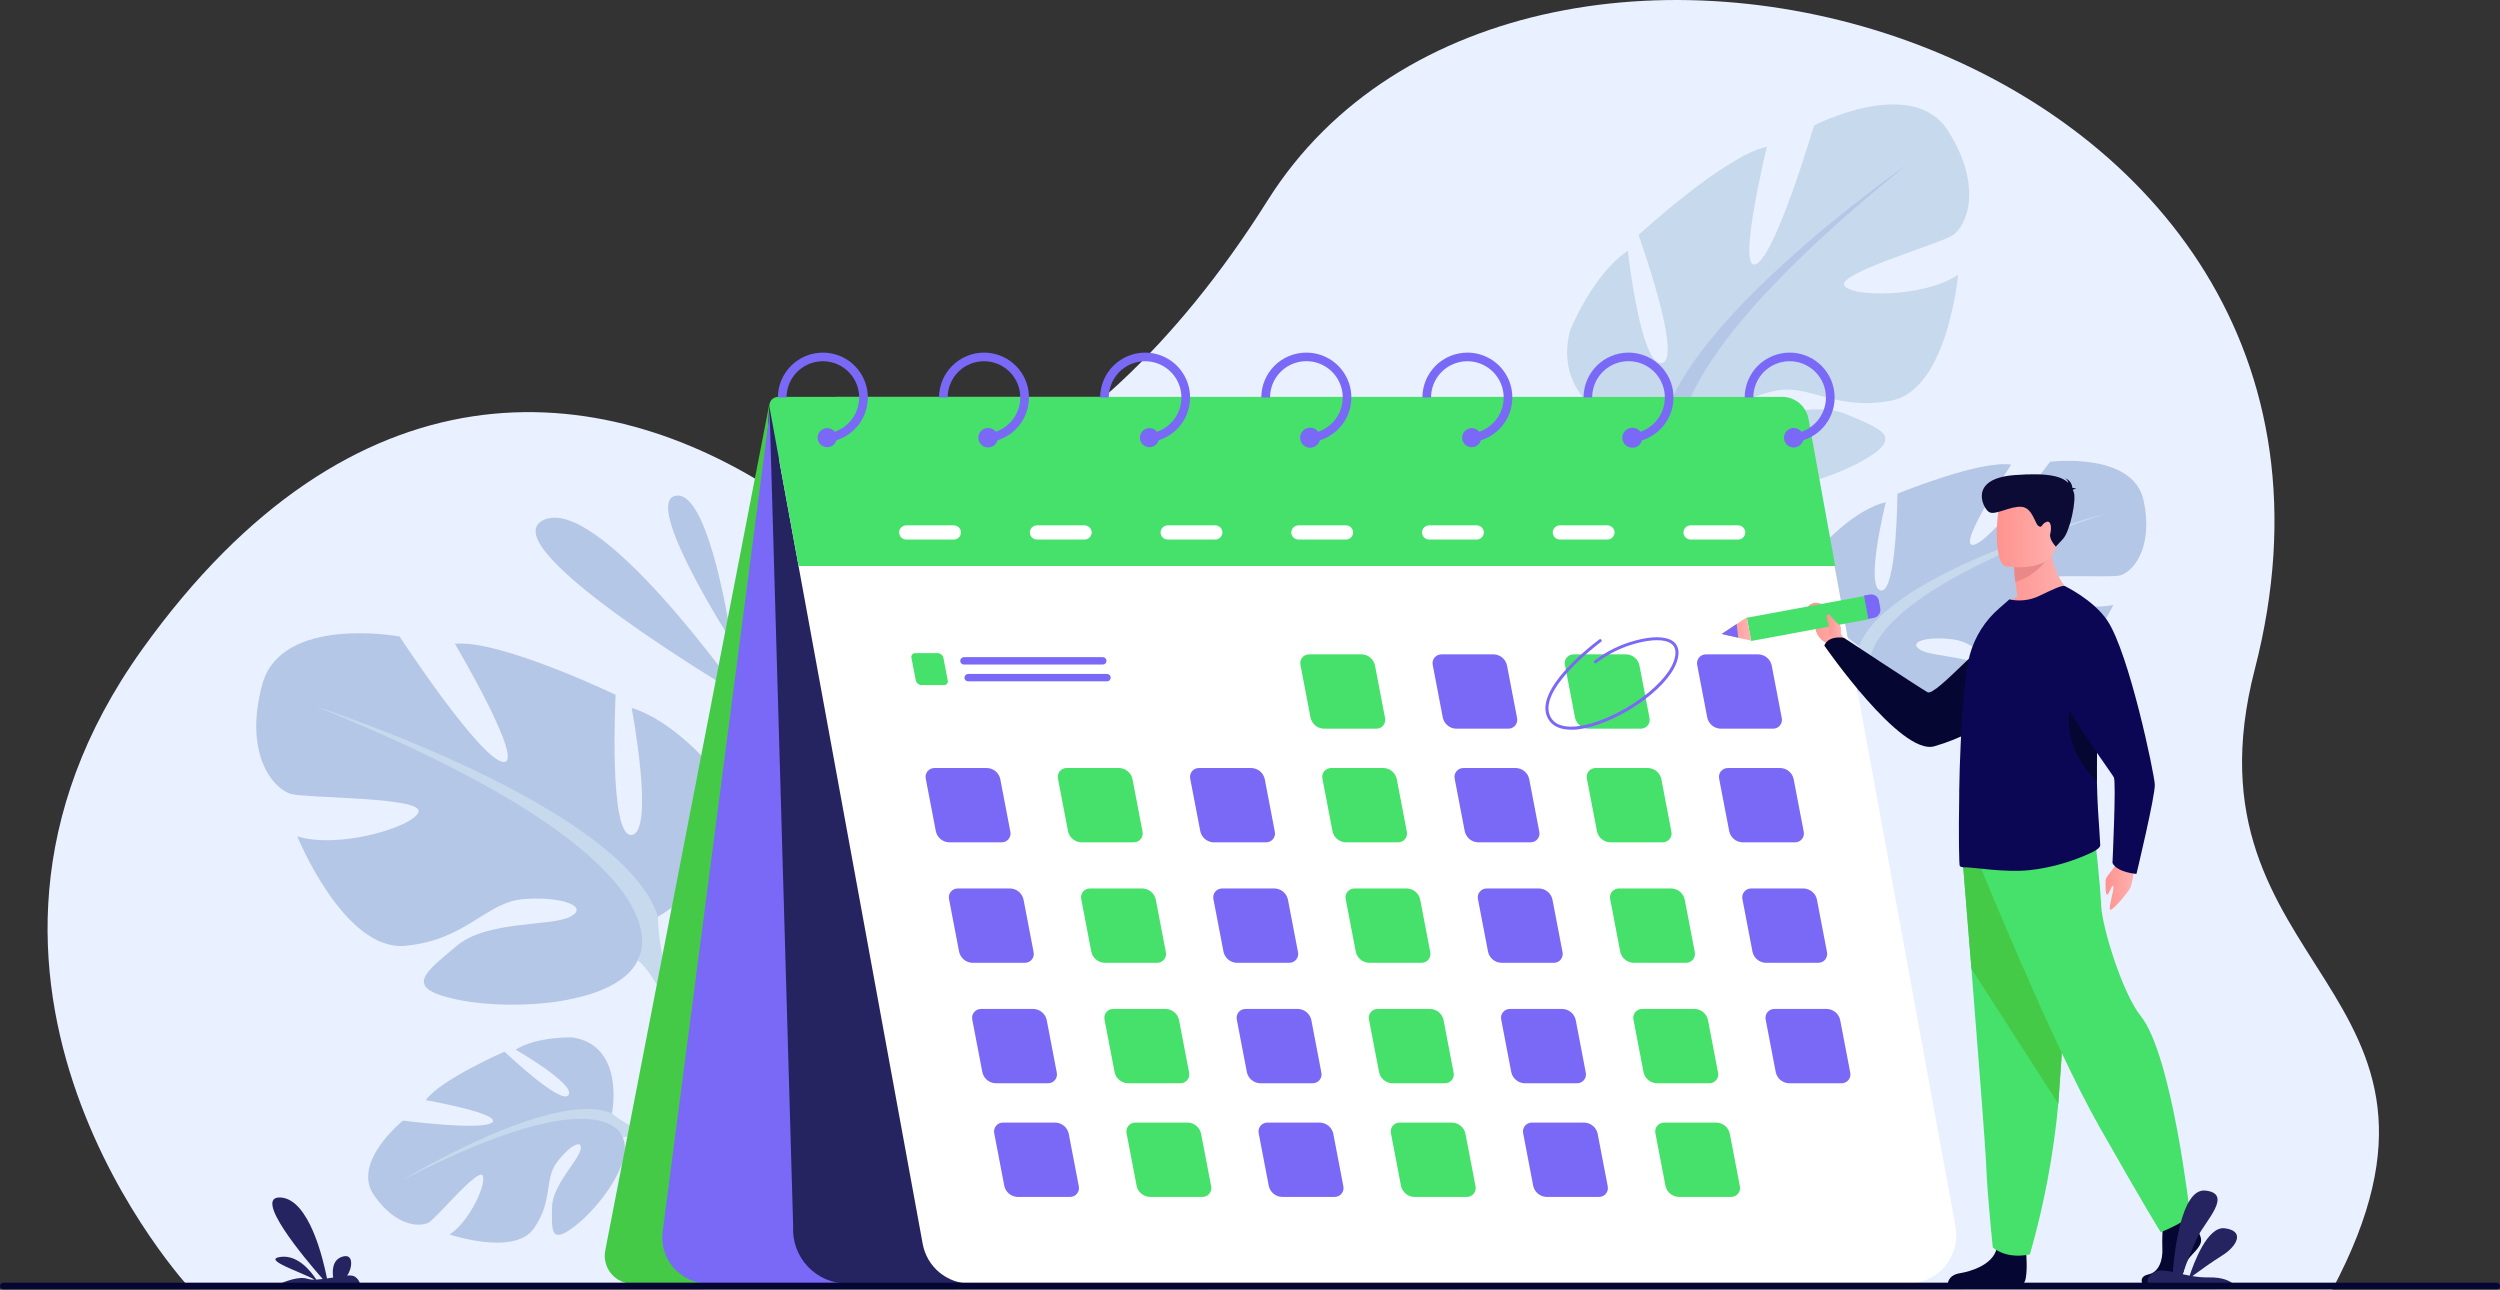 <svg fill="none" height="422" viewBox="0 0 818 422" width="818" xmlns="http://www.w3.org/2000/svg" xmlns:xlink="http://www.w3.org/1999/xlink"><rect x="0" y="0" width="818" height="422" fill="#333333" stroke="none"/><linearGradient id="a"><stop offset="0" stop-color="#ff928e"/><stop offset="1" stop-color="#feb3b1"/></linearGradient><linearGradient id="b" gradientUnits="userSpaceOnUse" x1="591.181" x2="604.078" xlink:href="#a" y1="204.948" y2="204.948"/><linearGradient id="c" gradientUnits="userSpaceOnUse" x1="563.32" x2="572.939" xlink:href="#a" y1="205.799" y2="205.799"/><linearGradient id="d" gradientUnits="userSpaceOnUse" x1="653.963" x2="678.861" xlink:href="#a" y1="188.432" y2="188.432"/><linearGradient id="e" gradientUnits="userSpaceOnUse" x1="653.329" x2="674.282" xlink:href="#a" y1="173.216" y2="173.216"/><linearGradient id="f" gradientUnits="userSpaceOnUse" x1="597.63" x2="602.373" xlink:href="#a" y1="204.718" y2="204.718"/><linearGradient id="g" gradientUnits="userSpaceOnUse" x1="688.971" x2="698.666" xlink:href="#a" y1="288.778" y2="288.778"/><clipPath id="h"><path d="m0 0h818v422h-818z"/></clipPath><g clip-path="url(#h)"><path d="m62.345 421.793s-93.725-100.487-15.848-209.292c69.089-96.525 149.643-89.932 208.763-50.757 25.139 16.679 97.747 2.052 159.512-96.175 84.237-133.943 376.243-52.71 323.003 153.383-25.773 99.734 78.411 103.358 25.325 203.026z" fill="#e9f0ff"/><path d="m242.329 227.521s-46.365-65.908-64.487-57.372 64.487 57.372 64.487 57.372z" fill="#b5c7e6"/><path d="m239.378 209.805s-7.083-49.556-18.243-47.613c-11.159 1.943 18.243 47.613 18.243 47.613z" fill="#b5c7e6"/><path d="m200.237 364.268s4.46-22.049-12.853-24.821c0 0-11.739-.415-18.647 4.006 0 0 19.674 11.319 17.291 14.834-2.382 3.514-20.963-14.19-20.963-14.19s-21.041 9.201-25.74 15.871c0 0 24.865 4.421 21.739 7.259s-29.216-.568-29.216-.568-16.865 13.59-9.552 24.298c7.312 10.708 15.684 10.686 18.329 8.819s15.597-17.334 17.237-15.227c1.639 2.107-4.044 15.151-10.788 19.375 0 0 21.171 7.117 27.543-1.899 6.373-9.016 3.432-16.035 7.466-21.536 4.033-5.502 8.678-8.089 7.858-4.312-.819 3.777-9.279 11.712-9.323 18.927-.044 7.216-.743 12.455 7.498 6.08 8.241-6.374 19.215-21.132 15.641-29.024z" fill="#b5c7e6"/><path d="m131.597 386.165s49.382-30.094 68.586-21.896c5.209 4.219 11.356 7.127 17.925 8.481l2.984 2.554s-13.892-4.366-17.335-3.144c0 0-5.094-20.586-72.16 14.005z" fill="#c6d9ed"/><path d="m218.108 372.75s15.302 1.953 24.046 15.827l-1.869 1.266s-11.728-12.847-21.215-15.14c-9.488-2.292-.962-1.953-.962-1.953z" fill="#252461"/><path d="m215.299 299.922s35.85-20.051 19.116-47.263c0 0-13.389-16.712-27.729-21.002 0 0 7.651 40.573 0 41.533-7.651.961-5.257-45.844-5.257-45.844s-37.763-18.142-52.584-16.712c0 0 23.423 39.634 15.772 38.674-7.651-.961-33.883-41.053-33.883-41.053s-38.725-7.161-44.934 15.751c-6.208 22.911 3.825 34.372 9.564 35.802 5.738 1.43 42.54.961 41.589 5.731s-25.817 12.411-39.676 8.121c0 0 15.302 37.712 35.369 35.802 20.068-1.91 26.298-14.321 38.725-15.281 12.428-.961 21.51 2.39 15.302 5.73s-27.248 1.092-37.282 9.617-18.166 13.775.481 17.595c18.647 3.821 52.103 1.43 58.792-12.891z" fill="#b5c7e6"/><path d="m103.43 231.177s100.392 32.463 111.869 68.767c0 0-.481 16.232 9.553 34.853v7.161s-10.515-24.353-16.253-27.693c0-.021 22.472-31.523-105.169-83.088z" fill="#c6d9ed"/><path d="m224.852 334.775s15.487 23.479 6.656 52.055l-3.979-1.091s3.87-31.48-4.24-47.308c-8.11-15.827 1.563-3.656 1.563-3.656z" fill="#252461"/><path d="m251.728 132.164-53.677 276.956c-.265 1.325-.233 2.692.096 4.003.328 1.311.943 2.533 1.802 3.577.859 1.045 1.939 1.886 3.162 2.462 1.224.577 2.561.875 3.914.873h28.287z" fill="#45ca47"/><path d="m608.319 211.442s-24.133-15.369-11.411-33.619c0 0 9.979-11.091 20.122-13.503 0 0-6.94 27.911-1.661 28.882 5.279.972 5.465-31.654 5.465-31.654s26.986-11.101 37.239-9.519c0 0-17.882 26.623-12.515 26.263 5.366-.36 25.237-27.201 25.237-27.201s27.216-3.439 30.604 12.749c3.388 16.187-4.033 23.752-8.077 24.516s-29.621-1.092-29.151 2.325c.47 3.416 17.488 9.66 27.325 7.226 0 0-12.143 25.618-26.035 23.49-13.892-2.129-17.706-11.014-26.308-12.171s-15.062.808-10.876 3.373c4.187 2.565 18.909 1.845 25.544 8.176 6.634 6.33 12.088 10.304-1.028 12.214s-36.298-1.092-40.375-11.308z" fill="#b5c7e6"/><path d="m688.808 168.097s-71.111 18.557-80.533 43.345c0 0-.317 11.309-8.044 23.861l-.284 4.978s8.285-16.515 12.405-18.611c.044 0-14.263-22.802 76.456-53.573z" fill="#c6d9ed"/><path d="m600.275 235.303s-11.706 15.707-6.711 35.933l2.809-.589s-1.421-22.038 4.842-32.746-.94-2.598-.94-2.598z" fill="#b5c7e6"/><path d="m543.351 144.727s-37.074-8.132-29.587-36.665c0 0 7.345-18.348 18.876-25.989 0 0 4.121 37.92 11.138 36.719 7.017-1.2-7.651-41.926-7.651-41.926s28.516-26.142 42.004-28.839c0 0-10.078 41.293-3.564 38.401 6.515-2.893 18.986-45.375 18.986-45.375s32.309-16.69 43.949 1.899c11.641 18.589 5.837 31.415 1.148 34.209-4.689 2.794-37.348 12.236-35.217 16.198 2.132 3.962 26.145 4.061 37.25-3.449 0 0-3.41 37.44-21.663 41.118-18.253 3.679-27.085-5.621-38.332-3.132-11.247 2.488-18.373 7.859-12.023 9.158 6.351 1.299 24.385-6.331 35.544-1.485 11.16 4.847 19.762 7.313 4.296 15.686-15.466 8.372-45.676 15.205-55.426 4.366z" fill="#c6d9ed"/><path d="m623.785 54.02s-80.029 55.559-80.434 90.707c0 0 4.777 14.19.897 33.358l1.923 6.331s2.766-24.331 6.941-28.828c0 0-28.32-21.831 70.673-101.568z" fill="#b5c7e6"/><path d="m544.248 178.085s-7.389 24.898 8.088 47.809l3.279-2.019s-11.87-26.787-8.952-42.952c2.918-16.166-2.415-2.838-2.415-2.838z" fill="#c6d9ed"/><path d="m252.373 131.039-35.555 271.936c-.277 2.125-.096 4.285.529 6.335s1.681 3.944 3.097 5.554 3.16 2.901 5.115 3.785 4.076 1.342 6.222 1.342h52.158l-29.413-289.923z" fill="#7a69f6"/><path d="m252.373 131.039-15.914 270.2c-.141 2.409.212 4.822 1.038 7.09.826 2.269 2.107 4.345 3.765 6.101s3.658 3.155 5.877 4.111 4.61 1.45 7.027 1.45h77.789z" fill="#7a69f6"/><path d="m251.783 133.255 7.738 267.984c-.143 2.409.209 4.821 1.034 7.09.824 2.268 2.105 4.344 3.762 6.1s3.656 3.156 5.875 4.112c2.218.957 4.609 1.45 7.025 1.45h77.8z" fill="#252461"/><path d="m624.233 419.992h-306.728c-3.711-.001-7.304-1.301-10.153-3.675-2.85-2.373-4.776-5.669-5.444-9.315l-46.682-254.885c-.497-2.718-.389-5.512.316-8.184.704-2.672 1.989-5.157 3.761-7.278 1.773-2.122 3.991-3.828 6.498-4.998 2.506-1.17 5.239-1.776 8.006-1.775h303.11c3.711.001 7.304 1.302 10.154 3.675s4.776 5.669 5.443 9.315l47.327 258.455c.415 2.282.322 4.627-.271 6.87s-1.672 4.328-3.16 6.109c-1.489 1.78-3.351 3.212-5.456 4.195-2.104.982-4.398 1.491-6.721 1.491z" fill="#fff"/><path d="m261.303 185.201h339.179l-8.744-48.126c-.357-2.025-1.42-3.86-2.999-5.18-1.58-1.32-3.576-2.04-5.635-2.035h-328.49c-.422 0-.84.092-1.222.271-.383.178-.721.439-.992.763-.27.324-.465.704-.572 1.112s-.122.834-.045 1.249z" fill="#45e16a"/><g fill="#7a69f6"><path d="m269.238 115.376c-3.898.006-7.635 1.554-10.392 4.306-2.758 2.751-4.311 6.482-4.32 10.375h2.831c.002-2.318.683-4.585 1.96-6.52 1.277-1.936 3.094-3.456 5.226-4.372 2.133-.916 4.487-1.188 6.772-.782 2.285.405 4.402 1.47 6.088 3.063s2.868 3.644 3.4 5.9.39 4.619-.407 6.796c-.798 2.177-2.216 4.073-4.081 5.453-1.864 1.381-4.093 2.186-6.41 2.316v2.816c1.278-.052 2.542-.275 3.76-.665 3.351-1.053 6.214-3.27 8.07-6.25 1.856-2.979 2.582-6.523 2.047-9.991s-2.296-6.629-4.964-8.912-6.066-3.537-9.58-3.533z"/><path d="m273.785 143.221c-.001.284-.041.567-.12.84-.218.761-.716 1.411-1.395 1.818-.679.408-1.488.543-2.263.378-.774-.165-1.458-.618-1.911-1.267-.453-.648-.643-1.445-.531-2.228s.517-1.495 1.134-1.991c.618-.496 1.4-.739 2.19-.681s1.529.414 2.066.995c.538.581.835 1.345.83 2.136z"/><path d="m321.954 115.376c-3.898.006-7.633 1.554-10.389 4.306s-4.306 6.483-4.312 10.375h2.82c0-3.147 1.251-6.165 3.48-8.39 2.228-2.225 5.25-3.475 8.401-3.475s6.173 1.25 8.401 3.475 3.48 5.243 3.48 8.39c.005 1.277-.202 2.546-.613 3.755-.578 1.724-1.543 3.293-2.822 4.587s-2.837 2.279-4.555 2.879c-1.037.357-2.119.569-3.214.633v2.816c1.278-.053 2.542-.277 3.76-.665 3.353-1.054 6.216-3.272 8.072-6.252s2.581-6.526 2.045-9.995c-.537-3.468-2.3-6.63-4.97-8.912s-6.07-3.533-9.584-3.527z"/><path d="m326.5 143.221c-.002.284-.039.566-.109.841-.19.693-.609 1.301-1.189 1.726-.581.426-1.288.643-2.007.616s-1.408-.295-1.955-.762-.92-1.105-1.059-1.81c-.138-.705-.034-1.436.296-2.075s.867-1.147 1.523-1.443c.655-.296 1.392-.361 2.09-.186s1.316.58 1.755 1.15c.429.557.66 1.241.655 1.943z"/><path d="m374.68 115.376c-3.898.006-7.635 1.554-10.393 4.306-2.757 2.751-4.31 6.482-4.319 10.375h2.831c.001-2.318.683-4.585 1.96-6.52 1.277-1.936 3.094-3.456 5.226-4.372s4.486-1.188 6.772-.782c2.285.405 4.401 1.47 6.088 3.063 1.686 1.592 2.868 3.644 3.4 5.9.531 2.256.39 4.619-.408 6.796-.797 2.177-2.216 4.073-4.08 5.453-1.865 1.381-4.093 2.186-6.41 2.316v2.816c1.277-.052 2.542-.275 3.759-.665 3.347-1.052 6.207-3.265 8.064-6.238 1.856-2.974 2.586-6.512 2.058-9.976s-2.279-6.625-4.937-8.913c-2.658-2.287-6.048-3.55-9.557-3.559z"/><path d="m379.227 143.221c-.001.284-.042.567-.12.84-.218.761-.717 1.411-1.396 1.818-.679.408-1.487.543-2.262.378s-1.458-.618-1.911-1.267c-.454-.648-.644-1.445-.532-2.228s.518-1.495 1.135-1.991 1.4-.739 2.19-.681 1.528.414 2.066.995.834 1.345.83 2.136z"/><path d="m427.395 115.376c-3.897.006-7.633 1.554-10.389 4.306-2.755 2.752-4.306 6.483-4.312 10.375h2.864c-.001-2.32.68-4.591 1.957-6.529 1.276-1.939 3.094-3.462 5.228-4.38 2.134-.919 4.491-1.193 6.779-.788 2.288.404 4.408 1.469 6.096 3.063 1.689 1.594 2.873 3.647 3.406 5.906.534 2.259.392 4.624-.406 6.804-.798 2.179-2.218 4.077-4.084 5.46-1.866 1.382-4.097 2.188-6.417 2.318v2.816c1.277-.052 2.542-.276 3.759-.665 3.353-1.054 6.216-3.272 8.072-6.252s2.582-6.526 2.045-9.995c-.536-3.468-2.3-6.63-4.97-8.912s-6.07-3.533-9.584-3.527z"/><path d="m431.953 143.221c.003.284-.034.567-.109.84-.214.804-.725 1.497-1.431 1.938s-1.554.597-2.371.437c-.818-.16-1.543-.625-2.029-1.3-.487-.676-.698-1.51-.591-2.335.108-.825.525-1.578 1.168-2.106.643-.529 1.463-.793 2.295-.74.831.053 1.61.421 2.18 1.027.57.607.887 1.407.888 2.239z"/><path d="m480.121 115.376c-3.898.006-7.635 1.554-10.392 4.306-2.758 2.751-4.311 6.482-4.319 10.375h2.831c.001-2.318.682-4.585 1.959-6.52 1.278-1.936 3.094-3.456 5.227-4.372 2.132-.916 4.486-1.188 6.771-.782 2.286.405 4.402 1.47 6.088 3.063s2.868 3.644 3.4 5.9.39 4.619-.407 6.796c-.798 2.177-2.216 4.073-4.081 5.453-1.864 1.381-4.092 2.186-6.41 2.316v2.816c1.278-.052 2.542-.275 3.76-.665 3.351-1.053 6.214-3.27 8.07-6.25 1.856-2.979 2.583-6.523 2.047-9.991-.535-3.468-2.296-6.629-4.964-8.912s-6.066-3.537-9.58-3.533z"/><path d="m484.668 143.221c-.001.284-.041.567-.12.84-.218.761-.716 1.411-1.395 1.818-.679.408-1.488.543-2.263.378-.774-.165-1.458-.618-1.911-1.267-.453-.648-.643-1.445-.531-2.228s.517-1.495 1.135-1.991c.617-.496 1.399-.739 2.19-.681.79.058 1.528.414 2.065.995.538.581.835 1.345.83 2.136z"/><path d="m532.848 115.376c-3.898.006-7.635 1.554-10.393 4.306-2.757 2.751-4.31 6.482-4.319 10.375h2.82c-.001-2.32.679-4.591 1.956-6.529 1.277-1.939 3.095-3.462 5.229-4.38 2.134-.919 4.491-1.193 6.779-.788 2.288.404 4.407 1.469 6.096 3.063s2.873 3.647 3.406 5.906.392 4.624-.406 6.804c-.798 2.179-2.218 4.077-4.084 5.46-1.867 1.382-4.098 2.188-6.418 2.318v2.816c1.278-.052 2.543-.275 3.76-.665 3.352-1.053 6.215-3.27 8.071-6.25 1.856-2.979 2.582-6.523 2.047-9.991s-2.296-6.629-4.964-8.912-6.067-3.537-9.58-3.533z"/><path d="m537.384 143.221c.002.284-.034.567-.11.84-.213.804-.725 1.497-1.431 1.938s-1.553.597-2.371.437c-.817-.16-1.542-.625-2.029-1.3-.486-.676-.697-1.51-.59-2.335s.525-1.578 1.168-2.106c.643-.529 1.463-.793 2.294-.74s1.611.421 2.181 1.027c.57.607.887 1.407.888 2.239z"/><path d="m585.563 115.376c-3.897.006-7.633 1.554-10.389 4.306-2.755 2.752-4.306 6.483-4.312 10.375h2.82c0-3.147 1.252-6.165 3.48-8.39s5.25-3.475 8.401-3.475 6.173 1.25 8.401 3.475 3.48 5.243 3.48 8.39c.005 1.277-.201 2.546-.612 3.755-.751 2.254-2.162 4.23-4.05 5.674s-4.167 2.289-6.541 2.425v2.816c1.277-.053 2.541-.277 3.759-.665 3.353-1.054 6.216-3.272 8.072-6.252s2.582-6.526 2.045-9.995c-.536-3.468-2.299-6.63-4.969-8.912s-6.071-3.533-9.585-3.527z"/><path d="m590.11 143.221c-.003.284-.04.566-.11.841-.157.573-.471 1.091-.907 1.495-.437.405-.978.679-1.562.793-.584.113-1.189.061-1.745-.151-.557-.211-1.043-.574-1.403-1.047-.361-.473-.582-1.037-.638-1.629-.057-.592.054-1.188.319-1.72.265-.533.673-.98 1.18-1.293.506-.313 1.09-.478 1.685-.476.487 0 .967.112 1.403.328s.816.529 1.111.916c.437.553.672 1.239.667 1.943z"/></g><path d="m457.442 275.613h-17.139c-1.015-.041-1.988-.417-2.767-1.068-.779-.652-1.32-1.542-1.539-2.533l-3.279-17.127c-.108-.434-.115-.888-.018-1.325s.294-.846.576-1.194.641-.626 1.048-.812c.408-.186.853-.275 1.301-.26h17.095c1.012.041 1.983.416 2.76 1.065.777.65 1.317 1.538 1.535 2.526l3.279 17.127c.107.43.114.879.02 1.312-.094.434-.286.839-.561 1.187-.276.348-.627.628-1.028.819-.4.191-.839.288-1.283.283z" fill="#45e16a"/><path d="m500.713 275.613h-17.149c-1.013-.043-1.984-.42-2.761-1.071-.776-.652-1.316-1.541-1.534-2.53l-3.279-17.127c-.109-.434-.115-.888-.018-1.325s.294-.846.576-1.194.64-.626 1.048-.812.853-.275 1.301-.26h17.149c1.015.039 1.988.412 2.767 1.062s1.321 1.539 1.54 2.529l3.279 17.127c.111.435.118.891.022 1.331-.097.439-.295.85-.578 1.199-.283.35-.644.629-1.054.815-.411.186-.858.274-1.309.256z" fill="#7a69f6"/><path d="m543.974 275.613h-17.138c-1.015-.041-1.988-.417-2.767-1.068-.779-.652-1.32-1.542-1.539-2.533l-3.279-17.127c-.109-.434-.115-.888-.018-1.325s.294-.846.576-1.194.64-.626 1.048-.812.853-.275 1.301-.26h17.127c1.013.041 1.983.416 2.76 1.065.777.65 1.317 1.538 1.536 2.526l3.279 17.127c.108.433.114.884.018 1.32s-.29.844-.57 1.192c-.279.349-.634.628-1.039.817s-.848.282-1.295.272z" fill="#45e16a"/><path d="m327.648 275.613h-17.149c-1.013-.043-1.984-.42-2.761-1.071-.777-.652-1.316-1.541-1.534-2.53l-3.279-17.127c-.109-.434-.115-.888-.018-1.325s.294-.846.575-1.194c.282-.348.641-.626 1.049-.812s.853-.275 1.301-.26h17.149c1.014.039 1.987.412 2.767 1.062.779.65 1.32 1.539 1.539 2.529l3.279 17.127c.111.435.119.891.022 1.331-.096.439-.294.85-.577 1.199-.284.35-.645.629-1.055.815s-.858.274-1.308.256z" fill="#7a69f6"/><path d="m308.86 224.159h-7.367c-.435-.019-.851-.179-1.185-.457-.334-.279-.567-.659-.662-1.082l-1.421-7.368c-.048-.187-.052-.381-.011-.569s.125-.364.247-.514c.121-.149.275-.268.45-.348.176-.079.367-.116.56-.109h7.366c.435.017.853.177 1.187.455.334.279.567.66.661 1.085l1.421 7.368c.047.186.051.381.01.569-.041.187-.125.363-.246.513-.121.149-.276.268-.451.348-.176.079-.367.116-.559.109z" fill="#45e16a"/><path d="m370.909 275.613h-17.138c-1.016-.041-1.989-.417-2.768-1.068-.779-.652-1.32-1.542-1.539-2.533l-3.279-17.127c-.108-.434-.114-.888-.017-1.325.096-.437.294-.846.575-1.194.282-.348.641-.626 1.049-.812.407-.186.853-.275 1.301-.26h17.149c1.012.041 1.983.416 2.76 1.065.777.65 1.317 1.538 1.535 2.526l3.279 17.127c.109.434.114.888.018 1.326-.097.437-.294.846-.576 1.195-.281.349-.64.628-1.047.816-.408.187-.854.278-1.302.264z" fill="#45e16a"/><path d="m414.181 275.613h-17.149c-1.014-.043-1.984-.42-2.761-1.072-.777-.651-1.317-1.54-1.535-2.53l-3.279-17.126c-.109-.435-.115-.89-.017-1.328.097-.438.295-.847.578-1.195.283-.349.644-.627 1.053-.812s.856-.273 1.304-.256h17.139c1.014.039 1.987.412 2.766 1.062s1.321 1.539 1.54 2.529l3.279 17.126c.111.436.118.892.022 1.332-.097.439-.294.85-.578 1.199-.283.35-.644.629-1.054.815s-.858.273-1.308.256z" fill="#7a69f6"/><path d="m587.246 275.613h-17.149c-1.013-.043-1.984-.42-2.761-1.071-.777-.652-1.316-1.541-1.534-2.53l-3.279-17.127c-.109-.434-.115-.888-.018-1.325s.294-.846.575-1.194c.282-.348.641-.626 1.049-.812s.853-.275 1.301-.26h17.149c1.014.038 1.986.411 2.764 1.061.777.65 1.316 1.54 1.532 2.53l3.279 17.127c.11.435.118.889.022 1.328-.096.438-.293.848-.575 1.198-.282.349-.642.629-1.05.815-.409.187-.856.276-1.305.26z" fill="#7a69f6"/><path d="m450.261 238.425h-17.138c-1.016-.041-1.989-.417-2.768-1.068-.779-.652-1.32-1.543-1.539-2.534l-3.279-17.126c-.111-.435-.119-.889-.023-1.327s.293-.848.575-1.197c.283-.348.643-.626 1.051-.812.409-.185.856-.273 1.304-.255h17.139c1.014.038 1.987.412 2.766 1.062s1.321 1.539 1.54 2.529l3.279 17.126c.111.435.118.89.022 1.329-.096.438-.292.848-.574 1.198-.282.349-.642.628-1.051.815s-.855.276-1.304.26z" fill="#45e16a"/><path d="m493.532 238.425h-17.149c-1.013-.043-1.984-.421-2.761-1.072-.776-.651-1.316-1.541-1.534-2.53l-3.279-17.126c-.109-.434-.115-.888-.018-1.325s.294-.846.576-1.194.64-.626 1.048-.812.853-.275 1.301-.26h17.073c1.012.041 1.983.415 2.76 1.065s1.317 1.538 1.535 2.526l3.279 17.126c.109.429.118.877.026 1.309-.092.433-.282.839-.555 1.186-.274.348-.623.629-1.022.821s-.837.29-1.28.286z" fill="#7a69f6"/><path d="m536.793 238.425h-17.138c-1.015-.041-1.988-.417-2.767-1.068-.779-.652-1.32-1.543-1.539-2.534l-3.279-17.126c-.111-.435-.119-.889-.023-1.327s.293-.848.575-1.197c.282-.348.642-.626 1.051-.812.409-.185.855-.273 1.304-.255h17.138c1.015.038 1.988.412 2.767 1.062s1.321 1.539 1.54 2.529l3.279 17.126c.11.435.118.89.022 1.329-.096.438-.293.848-.575 1.198-.282.349-.641.628-1.05.815s-.855.276-1.305.26z" fill="#45e16a"/><path d="m580.065 238.425h-17.149c-1.013-.043-1.984-.421-2.761-1.072s-1.316-1.541-1.535-2.53l-3.279-17.126c-.108-.434-.114-.888-.017-1.325.096-.437.294-.846.575-1.194.282-.348.641-.626 1.049-.812s.853-.275 1.301-.26h17.149c1.012.041 1.983.415 2.76 1.065s1.317 1.538 1.535 2.526l3.279 17.126c.111.435.119.89.023 1.328-.096.439-.293.849-.575 1.199-.282.349-.642.628-1.05.815-.409.186-.856.276-1.305.26z" fill="#7a69f6"/><path d="m465.06 315.029h-17.149c-1.014-.042-1.986-.418-2.763-1.07-.777-.651-1.316-1.542-1.533-2.532l-3.279-17.115c-.111-.436-.118-.892-.022-1.331.097-.44.295-.851.578-1.2.283-.35.644-.629 1.054-.815.411-.186.858-.274 1.309-.256h17.116c1.016.039 1.99.414 2.769 1.066.78.652 1.32 1.544 1.537 2.536l3.279 17.115c.111.434.118.888.023 1.326-.095.437-.291.847-.572 1.196s-.639.629-1.046.816c-.408.188-.853.278-1.301.264z" fill="#45e16a"/><path d="m508.332 315.029h-17.149c-1.014-.042-1.986-.418-2.763-1.069-.777-.652-1.316-1.543-1.533-2.533l-3.279-17.115c-.11-.435-.118-.89-.022-1.329.096-.438.293-.848.575-1.198.282-.349.641-.628 1.05-.815s.855-.276 1.304-.26h17.15c1.014.042 1.985.418 2.762 1.069.777.652 1.316 1.543 1.533 2.533l3.279 17.115c.111.435.118.89.022 1.329-.096.438-.292.848-.574 1.198-.282.349-.642.628-1.051.815s-.855.276-1.304.26z" fill="#7a69f6"/><path d="m551.593 315.029h-17.15c-1.014-.042-1.985-.418-2.762-1.07-.777-.651-1.316-1.542-1.533-2.532l-3.279-17.115c-.111-.436-.118-.892-.022-1.331.097-.44.294-.851.578-1.2.283-.35.644-.629 1.054-.815s.858-.274 1.308-.256h17.138c1.016.039 1.99.414 2.77 1.066.779.652 1.32 1.544 1.537 2.536l3.279 17.115c.111.436.118.892.022 1.331-.097.44-.295.85-.578 1.2s-.644.629-1.054.815c-.41.185-.858.273-1.308.256z" fill="#45e16a"/><path d="m335.266 315.029h-17.149c-1.014-.042-1.985-.418-2.762-1.069-.778-.652-1.317-1.543-1.533-2.533l-3.279-17.115c-.111-.435-.118-.89-.023-1.329.096-.438.293-.848.575-1.198.282-.349.642-.628 1.051-.815.408-.187.855-.276 1.304-.26h17.149c1.014.042 1.986.418 2.763 1.069.777.652 1.316 1.543 1.533 2.533l3.279 17.115c.11.435.118.89.022 1.329-.096.438-.293.848-.575 1.198-.282.349-.641.628-1.05.815s-.855.276-1.305.26z" fill="#7a69f6"/><path d="m378.527 315.029h-17.149c-1.014-.042-1.985-.418-2.763-1.07-.777-.651-1.316-1.542-1.532-2.532l-3.279-17.115c-.111-.436-.119-.892-.022-1.331.096-.44.294-.851.577-1.2.284-.35.645-.629 1.055-.815s.858-.274 1.308-.256h17.138c1.016.039 1.99.414 2.769 1.066.78.652 1.32 1.544 1.538 2.536l3.278 17.115c.111.436.119.892.022 1.331-.096.44-.294.85-.577 1.2-.284.35-.645.629-1.055.815-.41.185-.858.273-1.308.256z" fill="#45e16a"/><path d="m421.799 315.029h-17.171c-1.014-.042-1.986-.418-2.763-1.069-.777-.652-1.316-1.543-1.532-2.533l-3.279-17.115c-.111-.435-.119-.89-.023-1.329.096-.438.293-.848.575-1.198.282-.349.642-.628 1.05-.815.409-.187.856-.276 1.305-.26h17.149c1.014.042 1.986.418 2.763 1.069.777.652 1.316 1.543 1.533 2.533l3.279 17.115c.109.433.117.886.023 1.323-.095.437-.29.846-.569 1.195-.28.349-.637.628-1.043.816-.406.189-.85.28-1.297.268z" fill="#7a69f6"/><path d="m594.864 315.029h-17.149c-1.014-.042-1.985-.418-2.763-1.069-.777-.652-1.316-1.543-1.532-2.533l-3.279-17.115c-.111-.435-.118-.89-.023-1.329.096-.438.293-.848.575-1.198.282-.349.642-.628 1.051-.815.408-.187.855-.276 1.304-.26h17.149c1.014.042 1.986.418 2.763 1.069.777.652 1.316 1.543 1.533 2.533l3.279 17.115c.11.435.118.89.022 1.329-.096.438-.293.848-.575 1.198-.282.349-.641.628-1.05.815s-.856.276-1.305.26z" fill="#7a69f6"/><path d="m472.678 354.445h-17.149c-1.014-.042-1.986-.418-2.763-1.07s-1.316-1.542-1.533-2.532l-3.279-17.116c-.11-.435-.118-.89-.022-1.328.096-.439.293-.849.575-1.198.282-.35.642-.629 1.05-.815.409-.187.856-.276 1.305-.261h17.16c1.014.042 1.985.418 2.763 1.07.777.652 1.316 1.542 1.532 2.532l3.279 17.116c.111.436.119.891.022 1.331-.096.439-.294.85-.577 1.199-.284.35-.645.629-1.055.815s-.858.274-1.308.257z" fill="#45e16a"/><path d="m515.939 354.445h-17.149c-1.014-.042-1.986-.418-2.763-1.07s-1.316-1.542-1.533-2.532l-3.279-17.116c-.11-.435-.118-.89-.022-1.328.096-.439.293-.849.575-1.198.282-.35.641-.629 1.05-.815.409-.187.856-.276 1.305-.261h17.138c1.016.04 1.99.415 2.769 1.067.78.652 1.32 1.543 1.537 2.535l3.279 17.116c.111.435.118.889.023 1.328-.096.438-.293.849-.575 1.198s-.642.629-1.051.815c-.408.187-.855.276-1.304.261z" fill="#7a69f6"/><path d="m559.211 354.445h-17.149c-1.014-.042-1.986-.418-2.763-1.07s-1.316-1.542-1.533-2.532l-3.279-17.116c-.11-.435-.118-.89-.022-1.328.096-.439.293-.849.575-1.198.282-.35.641-.629 1.05-.815.409-.187.855-.276 1.305-.261h17.149c1.014.042 1.985.418 2.762 1.07.778.652 1.317 1.542 1.533 2.532l3.279 17.116c.111.435.118.889.022 1.328-.095.438-.292.849-.574 1.198s-.642.629-1.051.815c-.408.187-.855.276-1.304.261z" fill="#45e16a"/><path d="m342.874 354.445h-17.15c-1.014-.042-1.985-.418-2.762-1.07s-1.316-1.542-1.533-2.532l-3.279-17.116c-.111-.435-.118-.89-.022-1.328.096-.439.292-.849.574-1.198.282-.35.642-.629 1.051-.815.409-.187.855-.276 1.304-.261h17.117c1.016.04 1.99.415 2.769 1.067s1.32 1.543 1.537 2.535l3.279 17.116c.11.433.118.886.023 1.323-.094.436-.289.845-.569 1.194-.279.349-.636.629-1.042.817s-.85.28-1.297.268z" fill="#7a69f6"/><path d="m386.145 354.445h-17.149c-1.014-.042-1.985-.418-2.762-1.07-.778-.652-1.317-1.542-1.533-2.532l-3.279-17.116c-.111-.435-.118-.89-.022-1.328.095-.439.292-.849.574-1.198.282-.35.642-.629 1.051-.815.408-.187.855-.276 1.304-.261h17.149c1.014.042 1.986.418 2.763 1.07s1.316 1.542 1.533 2.532l3.279 17.116c.11.435.118.889.022 1.328-.096.438-.293.849-.575 1.198s-.641.629-1.05.815c-.409.187-.855.276-1.305.261z" fill="#45e16a"/><path d="m429.406 354.445h-17.127c-1.014-.042-1.986-.418-2.763-1.07s-1.316-1.542-1.532-2.532l-3.279-17.116c-.111-.435-.119-.89-.023-1.328.096-.439.293-.849.575-1.198.282-.35.642-.629 1.05-.815.409-.187.856-.276 1.305-.261h17.138c1.016.04 1.99.415 2.769 1.067.78.652 1.32 1.543 1.538 2.535l3.279 17.116c.111.437.118.893.021 1.333-.097.441-.296.852-.58 1.202-.285.35-.647.629-1.059.814s-.861.272-1.312.253z" fill="#7a69f6"/><path d="m602.461 354.445h-17.139c-1.013-.042-1.985-.418-2.762-1.07s-1.316-1.542-1.533-2.532l-3.279-17.116c-.11-.435-.118-.89-.022-1.328.096-.439.292-.849.574-1.198.283-.35.642-.629 1.051-.815.409-.187.855-.276 1.304-.261h17.139c1.015.04 1.99.415 2.769 1.067s1.32 1.543 1.537 2.535l3.279 17.116c.111.436.118.891.022 1.331-.097.439-.294.85-.578 1.199-.283.35-.644.629-1.054.815s-.858.274-1.308.257z" fill="#7a69f6"/><path d="m479.859 391.633h-17.149c-1.012-.041-1.983-.416-2.76-1.065-.777-.65-1.317-1.538-1.536-2.526l-3.279-17.126c-.11-.435-.118-.89-.022-1.328.096-.439.293-.849.575-1.199.282-.349.642-.628 1.05-.815.409-.187.856-.276 1.305-.26h17.149c1.013.043 1.984.42 2.761 1.072.777.651 1.316 1.541 1.534 2.53l3.279 17.126c.109.434.115.888.018 1.325s-.294.846-.575 1.194c-.282.348-.641.626-1.049.812s-.853.275-1.301.26z" fill="#45e16a"/><path d="m523.12 391.633h-17.138c-1.015-.039-1.988-.412-2.767-1.062-.779-.649-1.321-1.539-1.54-2.529l-3.279-17.126c-.11-.435-.118-.89-.022-1.328.096-.439.293-.849.575-1.199.282-.349.641-.628 1.05-.815s.856-.276 1.305-.26h17.149c1.013.043 1.984.42 2.761 1.072.776.651 1.316 1.541 1.534 2.53l3.279 17.126c.109.434.115.888.018 1.325s-.294.846-.576 1.194c-.281.348-.64.626-1.048.812s-.853.275-1.301.26z" fill="#7a69f6"/><path d="m566.392 391.633h-17.149c-1.013-.041-1.983-.416-2.76-1.065-.777-.65-1.317-1.538-1.536-2.526l-3.279-17.126c-.11-.435-.118-.89-.022-1.328.096-.439.293-.849.575-1.199.282-.349.641-.628 1.05-.815s.855-.276 1.304-.26h17.117c1.013.043 1.984.42 2.761 1.072.777.651 1.316 1.541 1.534 2.53l3.279 17.126c.108.432.115.882.019 1.317-.095.434-.289.841-.567 1.189-.278.347-.632.626-1.036.814-.403.188-.845.281-1.29.271z" fill="#45e16a"/><path d="m350.055 391.633h-17.139c-1.014-.039-1.987-.412-2.766-1.062-.779-.649-1.321-1.539-1.54-2.529l-3.279-17.126c-.111-.435-.118-.89-.022-1.328.096-.439.292-.849.574-1.199.282-.349.642-.628 1.051-.815s.855-.276 1.304-.26h17.149c1.014.043 1.985.42 2.761 1.072.777.651 1.317 1.541 1.535 2.53l3.279 17.126c.108.434.115.888.018 1.325s-.294.846-.576 1.194-.641.626-1.048.812c-.408.186-.853.275-1.301.26z" fill="#7a69f6"/><path d="m393.326 391.633h-17.116c-1.012-.041-1.983-.416-2.76-1.065-.777-.65-1.317-1.538-1.535-2.526l-3.279-17.126c-.111-.435-.119-.89-.023-1.328.096-.439.293-.849.575-1.199.282-.349.642-.628 1.05-.815.409-.187.856-.276 1.305-.26h17.149c1.014.043 1.984.42 2.761 1.072.777.651 1.316 1.541 1.535 2.53l3.279 17.126c.109.437.115.894.016 1.334-.098.439-.299.85-.584 1.198-.286.349-.649.627-1.061.811-.412.183-.861.269-1.312.248z" fill="#45e16a"/><path d="m436.587 391.633h-17.138c-1.014-.039-1.987-.412-2.766-1.062-.78-.649-1.321-1.539-1.54-2.529l-3.279-17.126c-.111-.435-.118-.89-.023-1.328.096-.439.293-.849.575-1.199.282-.349.642-.628 1.051-.815.408-.187.855-.276 1.304-.26h17.182c1.013.043 1.984.42 2.761 1.072.777.651 1.316 1.541 1.534 2.53l3.279 17.126c.11.437.116.894.017 1.334-.099.439-.299.85-.584 1.198-.286.349-.649.627-1.061.811-.412.183-.861.269-1.312.248z" fill="#7a69f6"/><path d="m360.821 217.446h-45.425c-.322 0-.631-.128-.858-.355-.228-.227-.356-.536-.356-.857 0-.322.128-.631.355-.86s.536-.359.859-.362h45.425c.324 0 .636.128.865.358.23.229.359.54.359.864-.003.322-.133.63-.363.857-.229.227-.539.355-.861.355z" fill="#7a69f6"/><path d="m362.209 222.936h-45.425c-.323 0-.633-.127-.862-.354s-.36-.535-.362-.858c.002-.322.133-.63.362-.857s.539-.354.862-.354h45.425c.322 0 .63.127.858.355.227.227.355.535.355.856 0 .322-.128.63-.355.857-.228.227-.536.355-.858.355z" fill="#7a69f6"/><path d="m312.106 176.535h-15.586c-.615 0-1.204-.244-1.639-.678-.434-.434-.679-1.023-.679-1.637s.244-1.204.678-1.64c.435-.436 1.024-.682 1.64-.684h15.586c.615.002 1.205.248 1.639.684s.678 1.026.678 1.64-.244 1.203-.679 1.637c-.434.434-1.024.678-1.638.678z" fill="#fff"/><path d="m354.875 176.535h-15.586c-.615 0-1.204-.244-1.639-.678-.434-.434-.679-1.023-.679-1.637s.244-1.204.678-1.64c.435-.436 1.024-.682 1.64-.684h15.586c.616.002 1.207.248 1.643.684.436.435.682 1.025.685 1.64-.003.615-.25 1.204-.686 1.637-.436.434-1.027.678-1.642.678z" fill="#fff"/><path d="m397.655 176.535h-15.597c-.614-.003-1.202-.248-1.636-.682-.434-.433-.679-1.02-.682-1.633.003-.614.248-1.202.682-1.637.433-.435 1.021-.682 1.636-.687h15.597c.614.005 1.202.252 1.636.687.433.435.678 1.023.681 1.637-.003.613-.248 1.2-.682 1.633-.434.434-1.022.679-1.635.682z" fill="#fff"/><path d="m440.424 176.535h-15.586c-.616 0-1.207-.244-1.643-.678-.436-.433-.683-1.022-.686-1.637.003-.615.25-1.205.685-1.64.436-.436 1.027-.682 1.644-.684h15.586c.615.002 1.205.248 1.639.684s.678 1.026.678 1.64-.244 1.203-.679 1.637c-.434.434-1.024.678-1.638.678z" fill="#fff"/><path d="m483.193 176.535h-15.586c-.615 0-1.204-.244-1.639-.678-.434-.434-.679-1.023-.679-1.637s.244-1.204.678-1.64c.435-.436 1.024-.682 1.64-.684h15.586c.616.002 1.207.248 1.643.684.436.435.682 1.025.685 1.64-.003.615-.25 1.204-.686 1.637-.436.434-1.027.678-1.642.678z" fill="#fff"/><path d="m525.951 176.535h-15.575c-.615 0-1.204-.244-1.639-.678-.434-.434-.679-1.023-.679-1.637s.244-1.204.678-1.64c.435-.436 1.024-.682 1.64-.684h15.575c.616.002 1.207.248 1.643.684.436.435.682 1.025.685 1.64-.003.615-.25 1.204-.686 1.637-.436.434-1.027.678-1.642.678z" fill="#fff"/><path d="m568.742 176.535h-15.586c-.616 0-1.206-.244-1.643-.678-.436-.433-.683-1.022-.685-1.637.002-.615.249-1.205.685-1.64.436-.436 1.026-.682 1.643-.684h15.586c.614.005 1.202.252 1.636.687.433.435.678 1.023.681 1.637-.003.613-.248 1.2-.682 1.633-.434.434-1.022.679-1.635.682z" fill="#fff"/><path d="m514.081 238.763c-3.443 0-5.946-1.091-7.312-3.209-2.623-4.06-.601-9.758 6-16.919 3.233-3.434 6.754-6.585 10.526-9.419.052-.038.112-.066.175-.081s.128-.018.192-.007c.064.01.125.032.18.066s.103.078.141.131c.038.052.066.111.081.174s.018.128.007.192c-.01.064-.032.125-.066.18-.034.056-.078.103-.131.141-.218.164-21.936 16.221-16.275 24.997 1.793 2.783 5.629 2.969 8.548 2.63 5.377-.622 12.394-3.515 18.766-7.739 6.558-4.366 11.236-9.311 12.745-13.524.983-2.772.688-4.737-.907-5.84-2.055-1.419-6.351-1.419-11.488 0-4.69 1.245-9.084 3.416-12.919 6.386-.102.082-.232.122-.363.109-.131-.012-.252-.075-.337-.175-.042-.05-.074-.107-.093-.17-.02-.062-.027-.128-.021-.193s.025-.128.056-.186c.031-.057.073-.108.124-.149 3.947-3.05 8.466-5.277 13.291-6.55 5.465-1.517 9.99-1.462 12.318.153 1.377.95 2.721 2.936 1.279 6.975-1.574 4.366-6.361 9.529-13.116 14.027-6.493 4.3-13.674 7.258-19.204 7.902-.73.075-1.464.108-2.197.098z" fill="#7a69f6"/><path d="m604.078 210.536-1.77-3.34s.885-5.938-6.558-9.693c0 0-2.722-1.091-4.263 1.092-1.421 2.052 2.7 1.681 2.481 5.174-.179 1.369.089 2.76.764 3.966.676 1.205 1.722 2.161 2.985 2.725l1.913 2.183z" fill="url(#b)"/><path d="m674.522 202.557s-6.394 31.382-41.621 41.631c-10.996 3.199-35.982-32.953-35.982-32.953s.886-3.275 6.383-2.565c0 0 24.32 16.078 27.391 17.824 2.711 1.55 20.581-19.92 28.724-23.391 4.788-2.071 10.18-2.266 15.105-.546z" fill="#060632"/><path d="m571.576 202.122 1.411 7.61 38.346-7.091-1.411-7.609z" fill="#45e16a"/><path d="m563.31 207.447 9.629 2.162-1.421-7.609z" fill="url(#c)"/><path d="m614.79 196.608.448 2.412c.131.711-.026 1.444-.436 2.04-.409.595-1.039 1.004-1.75 1.137l-1.771.327-1.41-7.641 1.924-.349c.333-.063.676-.059 1.007.012.332.07.646.206.925.399s.516.439.699.725c.182.285.306.604.364.938z" fill="#7a69f6"/><path d="m716.581 399.798s4.372 3.984 3.519 6.811c-.852 2.827-4.798 4.716-5.334 8.176-.535 3.46-2.667 5.349-4.579 5.349h-9.149s-1.41-2.435 2-3.166c3.411-.731 4.7-4.803 4.482-8.569-.092-2.94.014-5.882.317-8.808l7.246-1.681z" fill="#060632"/><path d="m662.969 410.102s.787 9.06-1.093 10.01l-24.549-.055s0-2.827 3.946-3.46 10.865-2.937 12.023-8.067c1.159-5.13 9.673 1.572 9.673 1.572z" fill="#060632"/><path d="m642.235 282.065s1.301 15.893 2.82 34.929c2.066 25.946 4.558 57.852 4.798 63.855.426 10.479 2.186 27.289 2.186 27.289s4.044 3.984 12.143 2.303c4.617-16.098 7.727-32.589 9.291-49.261 0-.415.054-.83.087-1.256 1.924-25.782 4.908-80.064 4.908-80.064z" fill="#45e16a"/><path d="m642.235 282.065s1.301 15.892 2.82 34.929l28.418 44.142c0-.415.054-.83.087-1.256 1.924-25.782 4.908-80.064 4.908-80.064z" fill="#45ca47"/><path d="m648.148 283.953s23.346 57.535 38.692 84.583c15.346 27.049 20.144 34.635 20.144 34.635s8.744-3.461 9.597-5.818c0 0-5.87-52.198-16.144-64.925-5.815-7.193-12.635-28.773-12.952-36.315-.317-7.543-2.077-22.486-2.077-22.486z" fill="#45e16a"/><path d="m678.861 195.276s-15.794 7.641-24.898 4.792c1.731-2.009 3.821-3.678 6.164-4.923-.317-1.823-.557-3.416-.699-4.759-.217-1.607-.344-3.225-.383-4.846l6.088-4.792 5.782-4.584c-.459 12.88 7.946 19.112 7.946 19.112z" fill="url(#d)"/><path d="m641.24 283.375c.258.242.597.378.951.382 3.432-.066 13.411 1.823 21.86.96 7-.788 13.823-2.717 20.199-5.708.918-.415 2.984-1.518 2.951-2.478-.033-.961-.142-2.653-.284-4.661-.284-3.93-.678-9.518-.809-16.133-.088-4.912 0-10.391.317-16.198 0-.382 0-.786.055-1.179.109-2.118.153-4.268.153-6.364.072-6.342-.407-12.679-1.432-18.938-1.716-9.988-4.941-17.803-9.695-21.274-.634-.491-4.558 1.408-8.198 3.165-3.055 1.479-6.519 1.891-9.837 1.168l-3.147 2.762c-4.768 4.055-8.197 9.454-9.837 15.489-1.542 6.134-2.449 17.213-2.941 28.718-.24 5.24-.426 10.468-.491 15.467v.164 1.561c-.23 12.771-.055 22.933.185 23.097z" fill="#0b0754"/><path d="m671.025 181.097s-4.001 7.259-11.597 9.289c-.217-1.607-.344-3.225-.383-4.846l6.088-4.792z" fill="#ea8888"/><path d="m656.269 185.322s15.062 2.466 16.471-6.79c1.41-9.256 4.372-15.161-5.246-17.115s-12.023 1.288-13.203 4.257c-1.181 2.969-1.913 18.774 1.978 19.648z" fill="url(#e)"/><path d="m678.216 160.304c.143-.153.46-.284 1.159-.317-.401-.227-.851-.354-1.312-.371-.038-.699-.284-1.37-.706-1.928-.423-.558-1.003-.978-1.665-1.205.274.16.509.379.687.641.178.263.294.563.34.876-1.945-1.997-6.121-3.449-17.663-2.543-15.214 1.201-10.208 10.915-8.23 12.094s6.93-2.019 10.591-1.724c3.662.295 4.372 5.589 5.618 6.309s.754-.557 2.437-1.321c1.684-.764 1.848 2.03 1.367 3.842s1.825 4.203 1.825 4.203l2.339-2.511c2.339-2.521 4.547-13.175 3.476-15.445-.066-.196-.164-.393-.263-.6z" fill="#0b0b36"/><path d="m602.286 207.043s.514-2.052-.907-2.969-2.733-3.416-3.279-3.078c-1.246.699.677 2.882.328 5.6-.175.96 2.055 3.449 3.858.447z" fill="url(#f)"/><path d="m686.097 255.736c-.087-4.911 0-10.391.317-16.198 0-.382 0-.786.055-1.179-1.432-7.084-3.596-13.371-6.788-13.567 0 0-9.454 14.899 6.416 30.944z" fill="#060632"/><path d="m698.645 281.443s-.798 7.641-1.662 9.147c-.863 1.506-4.569 6.101-6.143 7.007-1.573.906.962-6.123.645-7.488-.317-1.364-1.3 2.5-2 2.587-.699.088-.514-3.394-.535-4.66-.022-1.267 3.377-4.367 4.579-7.085 1.203-2.717 5.116.492 5.116.492z" fill="url(#g)"/><path d="m675.484 191.707s9.531 4.508 14.1 11.439c7.093 10.741 15.302 49.927 15.466 53.551.163 3.624-6.001 29.243-6.001 29.243s-6.241-.415-7.848-3.559c0 0 1.246-26.317.459-28.009s-26.002-35.3-23.171-42.471c2.831-7.172 6.995-20.194 6.995-20.194z" fill="#0b0754"/><path d="m568.239 204.172.503 4.497-5.432-1.222z" fill="#7a69f6"/><path d="m730.593 419.991h-27.467c-1.476-1.255 1.016-4.082 3.618-4.268 1.414-.025 2.826.14 4.197.492.371-5.011 2.536-27.562 10.667-26.656 9.149 1.015 0 9.933-2.579 15.205-1.837 3.964-3.461 8.023-4.864 12.16.743.164 1.508.317 2.295.47 1.214-3.723 5.728-16.232 11.466-15.5 6.733.851 4.022 5.861-.743 8.841-3.509 2.183-7.804 5.305-9.837 6.8 1.771.313 3.568.459 5.366.437 4.7-.109 6.996 1.266 7.881 2.019z" fill="#252461"/><path d="m103.485 418.682c-1.454-2.282-5.837-8.209-11.673-7.423-6.361.851 7.017 5.043 11.116 7.444-.764.037-1.528-.052-2.263-.262-2.743-.982-7.432.895-8.93 1.55h26.068c-.29-1.002-.955-1.854-1.858-2.379-.768-.284-1.598-.36-2.404-.218 1.552-1.823 2.634-7.641-1.684-6.157-3.158 1.092-3.147 4.661-2.841 6.768l-2.022.306c-1.29-6.55-5.892-25.968-15.193-26.492-9.301-.524 8.001 20.084 13.804 26.677-.743.087-1.453.153-2.12.186z" fill="#252461"/><path d="m816.918 421.88h-815.836c-.29 0-.568-.115-.773-.32-.205-.204-.32-.482-.32-.772 0-.289.115-.567.32-.771.205-.205.483-.32.773-.32h815.836c.29 0 .568.115.773.32.205.204.32.482.32.771 0 .29-.115.568-.32.772-.205.205-.483.32-.773.32z" fill="#060632"/></g></svg>